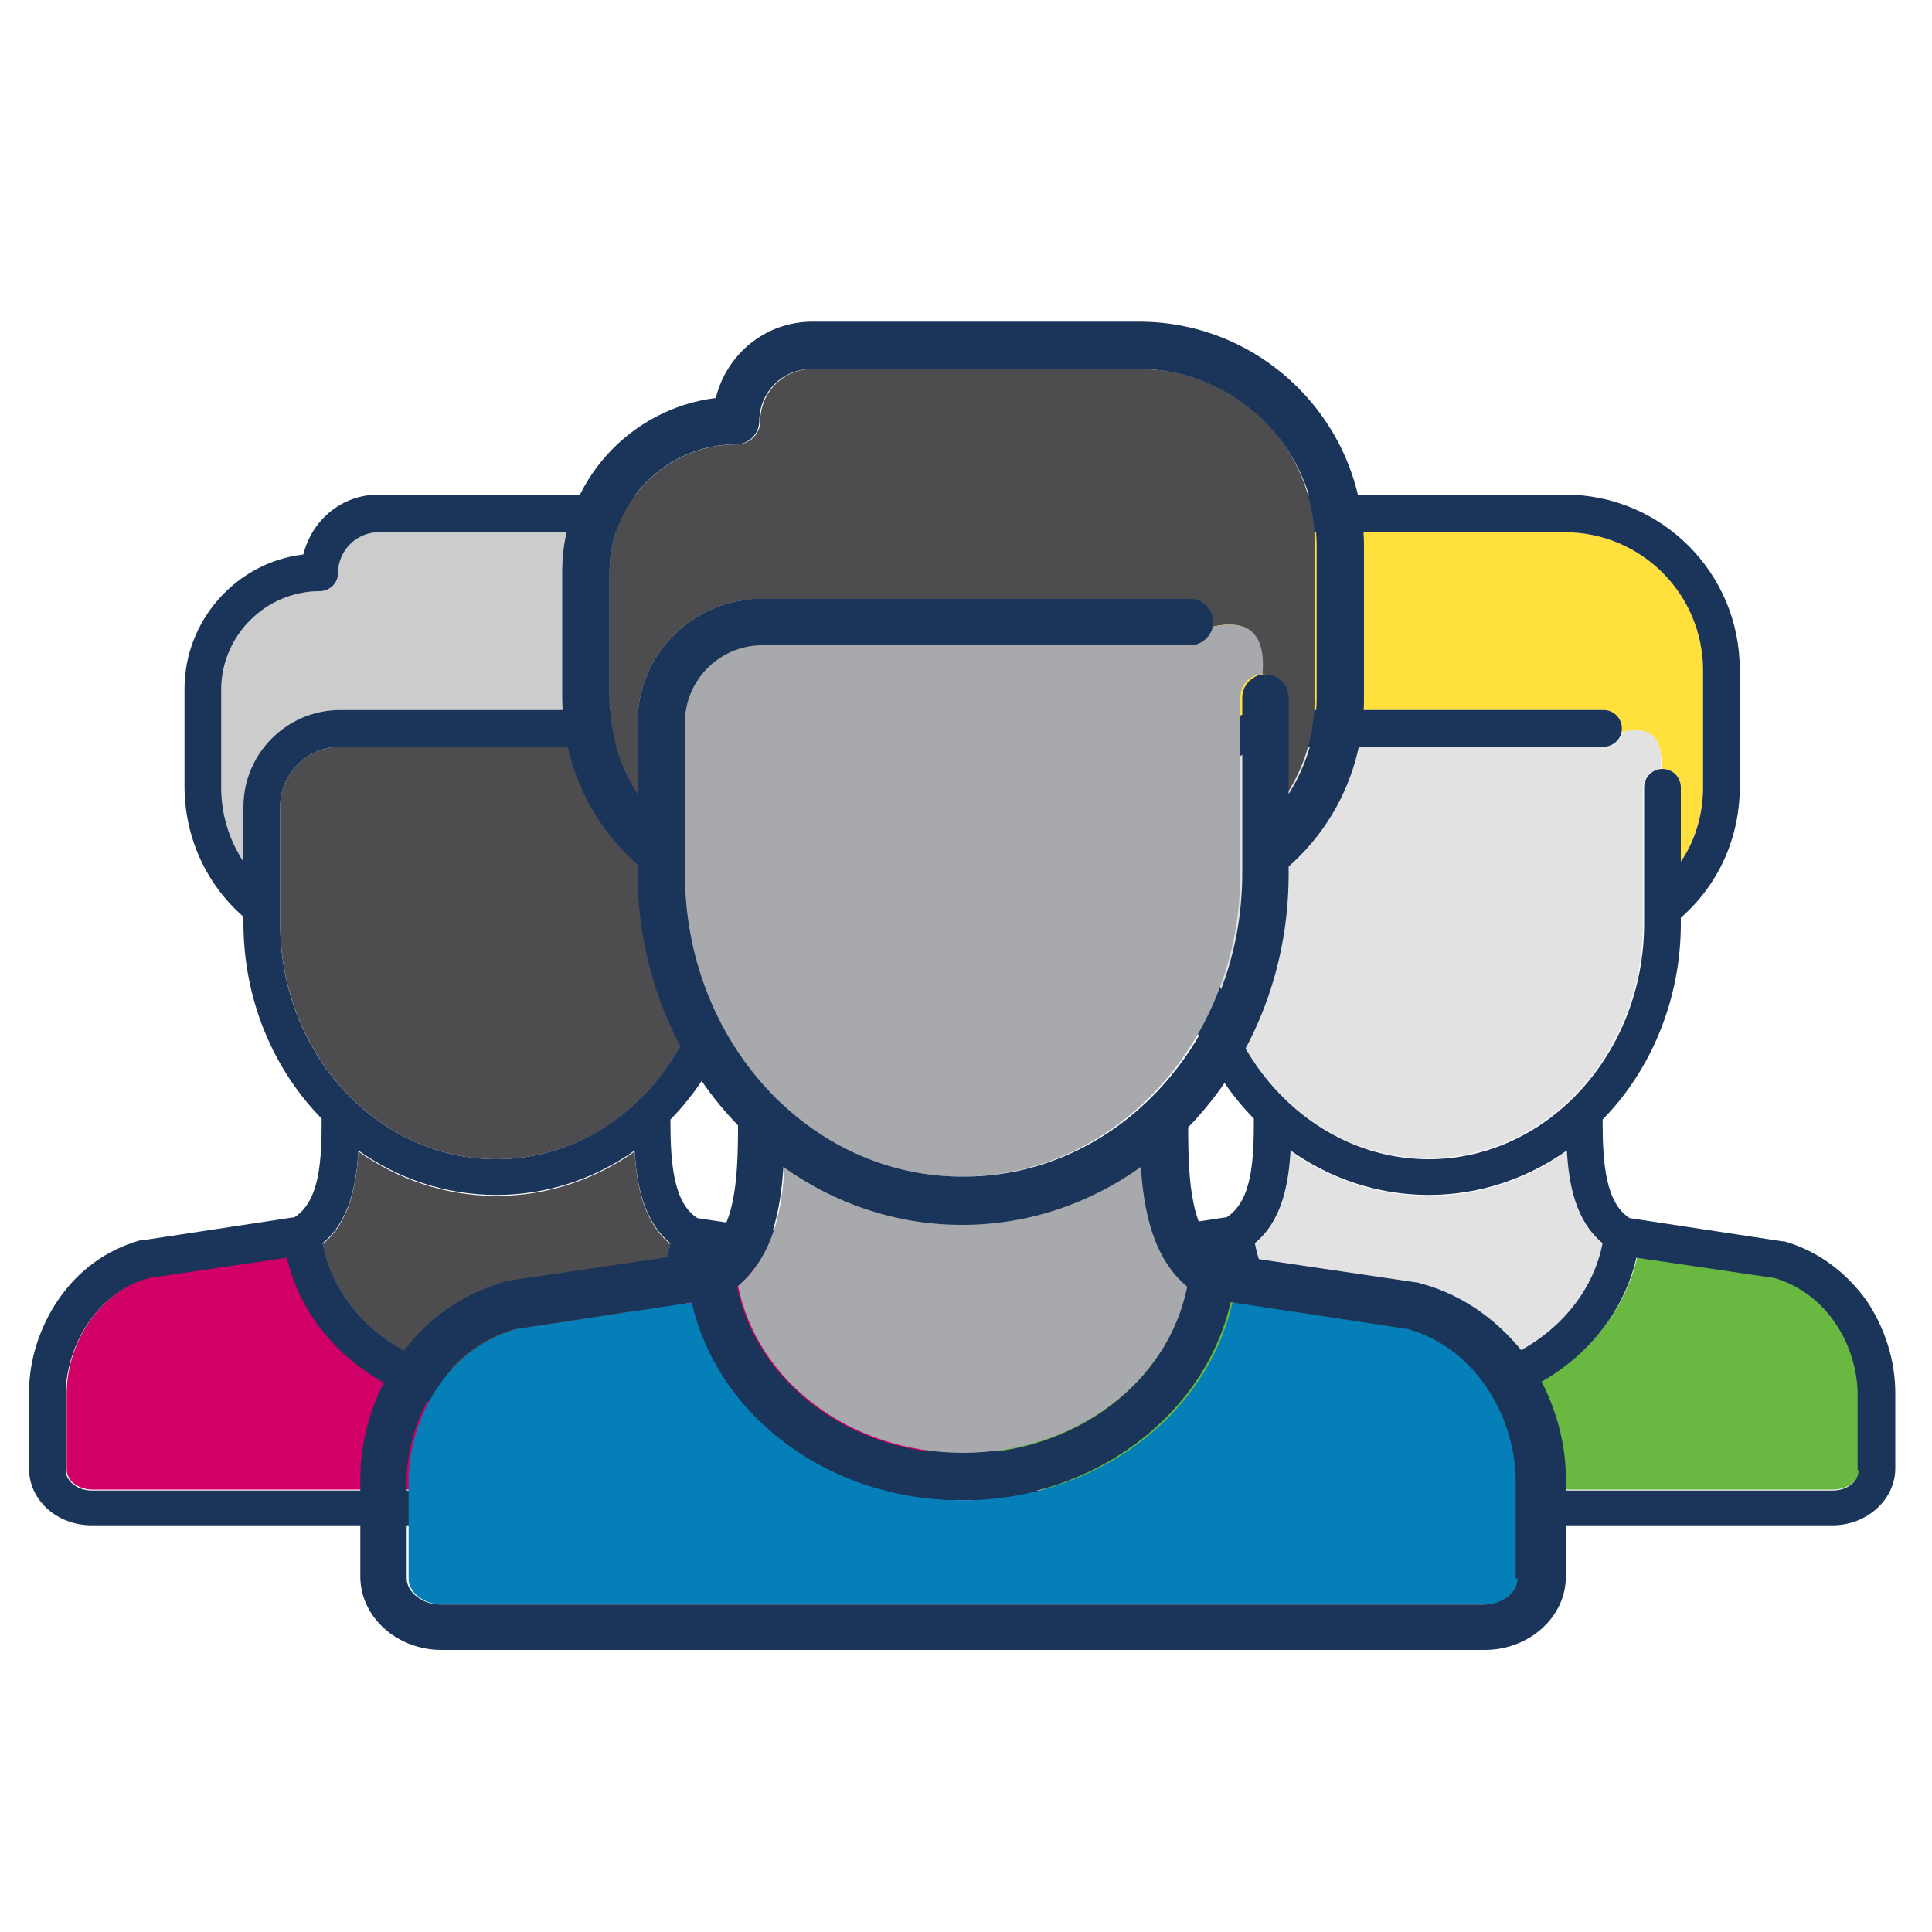 <?xml version="1.0" encoding="UTF-8"?> <svg xmlns="http://www.w3.org/2000/svg" xmlns:xlink="http://www.w3.org/1999/xlink" version="1.1" id="Layer_1" x="0px" y="0px" viewBox="0 0 200 200" style="enable-background:new 0 0 200 200;" xml:space="preserve"> <style type="text/css"> .st0{fill:none;stroke:#047FB8;stroke-width:2;stroke-linecap:round;stroke-miterlimit:10;stroke-dasharray:4,6;} .st1{fill:#047FB8;} .st2{fill:#FFE03C;} .st3{fill:#D10066;} .st4{fill:#FFFFFF;} .st5{fill:#1B345A;} .st6{fill:#60CAE9;} .st7{fill:#A7A9AC;} .st8{fill:#68B842;} .st9{fill:#CCCCCC;} .st10{fill:#1AD1C2;} .st11{fill:#E2E2E2;} .st12{fill:none;stroke:#047FB8;stroke-width:2;stroke-linecap:round;stroke-miterlimit:10;} .st13{fill:none;stroke:#047FB8;stroke-width:2;stroke-linecap:round;stroke-miterlimit:10;stroke-dasharray:3.778,5.667;} .st14{fill:#19345A;} .st15{fill:#60CAE8;} .st16{fill:#68B745;} .st17{fill:#F1F2F2;} .st18{fill:none;stroke:#1B345A;stroke-width:5;stroke-linecap:round;stroke-miterlimit:10;} .st19{fill:#60CBEA;} .st20{fill:#047FB9;} .st21{fill:#FDDF3F;} .st22{fill:#46C0B9;} .st23{fill:#D21B68;} .st24{clip-path:url(#SVGID_2_);} .st25{clip-path:url(#SVGID_4_);} .st26{clip-path:url(#SVGID_6_);} .st27{fill:#4D4D4F;} .st28{fill:#DCDDDE;} .st29{fill:#A6A8AB;} .st30{fill:#60C9E8;} .st31{fill:none;stroke:#1B345A;stroke-width:4;stroke-linecap:round;stroke-miterlimit:10;} .st32{fill:#1A345A;} .st33{fill:#46BFB8;} .st34{fill:#D11A68;} .st35{clip-path:url(#SVGID_8_);fill:#FFFFFF;} .st36{clip-path:url(#SVGID_8_);fill:#61C8E7;} .st37{clip-path:url(#SVGID_8_);fill:#68B842;} .st38{clip-path:url(#SVGID_8_);fill:#FFE03C;} .st39{clip-path:url(#SVGID_8_);fill:#1C3359;} .st40{opacity:0;fill:#FFFFFF;} .st41{fill:#62CAE8;} .st42{fill:none;stroke:#62CAE8;stroke-width:4;stroke-linecap:round;stroke-linejoin:round;} .st43{fill:none;stroke:#1A345A;stroke-width:4;stroke-linecap:round;stroke-linejoin:round;} .st44{fill:#68B645;} .st45{fill:none;stroke:#1A345A;stroke-width:4;stroke-miterlimit:10;} .st46{clip-path:url(#SVGID_10_);} .st47{fill:none;stroke:#1A345A;stroke-width:3;stroke-miterlimit:10;} .st48{clip-path:url(#SVGID_12_);} .st49{clip-path:url(#SVGID_14_);} .st50{fill:#A7A8AB;} .st51{fill:none;stroke:#FFE03C;stroke-width:4;stroke-linecap:round;stroke-linejoin:round;} .st52{fill:none;stroke:#D21B68;stroke-width:4;stroke-linecap:round;stroke-linejoin:round;} .st53{fill:none;stroke:#46C0B9;stroke-width:4;stroke-linecap:round;stroke-linejoin:round;} .st54{fill:none;stroke:#1B345A;stroke-width:4;stroke-linecap:round;stroke-linejoin:round;} .st55{clip-path:url(#SVGID_16_);} .st56{clip-path:url(#SVGID_18_);} .st57{fill:#FFFFFF;stroke:#E2E2E2;stroke-miterlimit:10;} .st58{fill:#036789;} .st59{fill:none;} .st60{fill:#D11B69;} .st61{fill:#027FB8;} .st62{fill:none;stroke:#60CBEA;stroke-width:4;stroke-linecap:round;stroke-linejoin:round;} .st63{fill:none;stroke:#1B345A;stroke-width:4;stroke-miterlimit:10;} .st64{fill:#FFFFFF;fill-opacity:0;} .st65{clip-path:url(#SVGID_20_);fill:#FFFFFF;} .st66{clip-path:url(#SVGID_20_);fill:#61C8E7;} .st67{clip-path:url(#SVGID_20_);fill:#68B842;} .st68{clip-path:url(#SVGID_20_);fill:#FFE03C;} .st69{clip-path:url(#SVGID_20_);fill:#1C3359;} .st70{fill:#D21B68;stroke:#1B345A;stroke-width:4;stroke-linecap:round;stroke-linejoin:round;} .st71{fill:#FFFFFF;stroke:#1B345A;stroke-width:4;stroke-linecap:round;stroke-linejoin:round;} .st72{opacity:0;} .st73{clip-path:url(#SVGID_22_);fill:#FFFFFF;} .st74{clip-path:url(#SVGID_22_);fill:#61C8E7;} .st75{clip-path:url(#SVGID_22_);fill:#68B842;} .st76{clip-path:url(#SVGID_22_);fill:#FFE03C;} .st77{clip-path:url(#SVGID_22_);fill:#1C3359;} .st78{clip-path:url(#SVGID_24_);fill:#FFFFFF;} .st79{clip-path:url(#SVGID_24_);fill:#61C8E7;} .st80{clip-path:url(#SVGID_24_);fill:#68B842;} .st81{clip-path:url(#SVGID_24_);fill:#FFE03C;} .st82{clip-path:url(#SVGID_24_);fill:#1C3359;} .st83{clip-path:url(#SVGID_26_);} .st84{clip-path:url(#SVGID_28_);} .st85{clip-path:url(#SVGID_30_);} .st86{clip-path:url(#SVGID_32_);} .st87{clip-path:url(#SVGID_34_);} .st88{clip-path:url(#SVGID_36_);} .st89{fill:#60CAE8;stroke:#19345A;stroke-width:4;stroke-miterlimit:10;} .st90{fill:#4E4D50;} .st91{opacity:0.5;fill:#4E4D50;} .st92{opacity:0.2;fill:#60CAE8;} .st93{fill:#DCDDDD;} .st94{fill:#93D0DF;} .st95{clip-path:url(#SVGID_38_);} .st96{clip-path:url(#SVGID_40_);} .st97{clip-path:url(#SVGID_42_);} </style> <g> <g> <path class="st2" d="M162,55.1h-26.3c-2.3,0-4.2,1.9-4.2,4.2c0,1-0.8,1.9-1.9,1.9c-5.6,0-10.2,4.6-10.2,10.2v10.1 c0,2.8,0.8,5.5,2.3,7.7v-5.7c0-5.5,4.5-10,10-10h34.3c1,0,1.9,0.8,1.9,1.9c0,0.1,0,0.3,0,0.4c3.3-0.8,4.2,0.9,4.1,3.8 c0,0,0.1,0,0.1,0c1,0,1.9,0.8,1.9,1.9v7.7c1.5-2.3,2.3-4.9,2.3-7.7V69.3C176.3,61.5,169.9,55.1,162,55.1z"></path> <path class="st11" d="M167.9,75.8c-0.2,0.9-0.9,1.5-1.9,1.5h-34.3c-3.4,0-6.2,2.8-6.2,6.2v10.4c0,0.1,0,0.2,0,0.3v1.3 c0,13.4,10,24.4,22.3,24.4c12.3,0,22.3-10.9,22.3-24.4V81.5c0-1,0.8-1.8,1.8-1.9C172.2,76.7,171.2,75,167.9,75.8z"></path> <path class="st8" d="M183.8,132.2l-14.3-2.1c-2.1,9.2-11.1,15.9-21.6,15.9c-10.6,0-19.5-6.7-21.6-15.9l-14.3,2.1 c-5.7,1.7-8.6,7.3-8.6,12.1v7.8c0,1.2,1.2,2.1,2.7,2.1h83.7c1.5,0,2.7-1,2.7-2.1v-7.8C192.4,139.6,189.5,133.9,183.8,132.2z"></path> <path class="st11" d="M147.9,123.8c-5.3,0-10.2-1.7-14.3-4.6c-0.2,3.5-0.9,7.3-3.7,9.6c1.5,7.7,9.1,13.5,18,13.5 c9,0,16.5-5.7,18-13.5c-2.8-2.3-3.5-6.1-3.7-9.6C158.1,122.1,153.2,123.8,147.9,123.8z"></path> <path class="st5" d="M184.7,128.5c-0.1,0-0.2,0-0.2,0l-15.8-2.4c-2.5-1.6-2.8-5.7-2.8-10.2c5-5.1,8.1-12.4,8.1-20.3V95 c3.9-3.4,6.1-8.3,6.1-13.5V69.3c0-10-8.1-18.1-18.1-18.1h-26.3c-3.8,0-6.9,2.6-7.8,6.2c-6.9,0.8-12.3,6.8-12.3,13.9v10.1 c0,5.2,2.2,10.1,6.1,13.5v0.6c0,8,3.1,15.2,8.1,20.3c0,4.4-0.2,8.5-2.8,10.2l-15.8,2.4c-0.1,0-0.2,0-0.2,0c-3.5,1-6.4,3.1-8.5,6.2 c-1.9,2.8-3,6.2-3,9.6v7.8c0,3.3,2.9,5.9,6.5,5.9h83.7c3.6,0,6.5-2.7,6.5-5.9v-7.8c0-3.4-1.1-6.8-3-9.6 C191.1,131.7,188.2,129.5,184.7,128.5z M125.5,95.6v-1.3c0-0.1,0-0.2,0-0.3V83.5c0-3.4,2.8-6.2,6.2-6.2h34.3c1,0,1.9-0.8,1.9-1.9 c0-1-0.8-1.9-1.9-1.9h-34.3c-5.5,0-10,4.5-10,10v5.7c-1.5-2.3-2.3-4.9-2.3-7.7V71.4c0-5.6,4.6-10.2,10.2-10.2c1,0,1.9-0.8,1.9-1.9 c0-2.3,1.9-4.2,4.2-4.2H162c7.9,0,14.3,6.4,14.3,14.3v12.1c0,2.8-0.8,5.5-2.3,7.7v-7.7c0-1-0.8-1.9-1.9-1.9c-1,0-1.9,0.8-1.9,1.9 v14.1c0,13.4-10,24.4-22.3,24.4C135.6,120,125.5,109,125.5,95.6z M165.9,128.7c-1.5,7.7-9.1,13.5-18,13.5c-9,0-16.5-5.7-18-13.5 c2.8-2.3,3.5-6.1,3.7-9.6c4.1,2.9,9,4.6,14.3,4.6c5.3,0,10.2-1.7,14.3-4.6C162.4,122.6,163.1,126.4,165.9,128.7z M192.4,152.2 c0,1.2-1.2,2.1-2.7,2.1H106c-1.5,0-2.7-1-2.7-2.1v-7.8c0-4.8,3-10.5,8.6-12.1l14.3-2.1c2.1,9.2,11.1,15.9,21.6,15.9 c10.6,0,19.5-6.7,21.6-15.9l14.3,2.1c5.7,1.7,8.6,7.3,8.6,12.1V152.2z"></path> </g> <g> <path class="st9" d="M65.5,55.1H39.2c-2.3,0-4.2,1.9-4.2,4.2c0,1-0.8,1.9-1.9,1.9c-5.6,0-10.2,4.6-10.2,10.2v10.1 c0,2.8,0.8,5.5,2.3,7.7v-5.7c0-5.5,4.5-10,10-10h34.3c1,0,1.9,0.8,1.9,1.9c0,0.1,0,0.3,0,0.4c3.3-0.8,4.2,0.9,4.1,3.8 c0,0,0.1,0,0.1,0c1,0,1.9,0.8,1.9,1.9v7.7c1.5-2.3,2.3-4.9,2.3-7.7V69.3C79.8,61.5,73.4,55.1,65.5,55.1z"></path> <path class="st27" d="M71.4,75.8c-0.2,0.9-0.9,1.5-1.9,1.5H35.2c-3.4,0-6.2,2.8-6.2,6.2v10.4c0,0.1,0,0.2,0,0.3v1.3 C29,109,39,120,51.4,120c12.3,0,22.3-10.9,22.3-24.4V81.5c0-1,0.8-1.8,1.8-1.9C75.6,76.7,74.7,75,71.4,75.8z"></path> <path class="st3" d="M87.3,132.2L73,130.1c-2.1,9.2-11.1,15.9-21.6,15.9c-10.6,0-19.5-6.7-21.6-15.9l-14.3,2.1 c-5.7,1.7-8.6,7.3-8.6,12.1v7.8c0,1.2,1.2,2.1,2.7,2.1h83.7c1.5,0,2.7-1,2.7-2.1v-7.8C95.9,139.6,93,133.9,87.3,132.2z"></path> <path class="st27" d="M51.4,123.8c-5.3,0-10.2-1.7-14.3-4.6c-0.2,3.5-0.9,7.3-3.7,9.6c1.5,7.7,9.1,13.5,18,13.5 c9,0,16.5-5.7,18-13.5c-2.8-2.3-3.5-6.1-3.7-9.6C61.6,122.1,56.7,123.8,51.4,123.8z"></path> <path class="st5" d="M88.2,128.5c-0.1,0-0.2,0-0.2,0l-15.8-2.4c-2.5-1.6-2.8-5.7-2.8-10.2c5-5.1,8.1-12.4,8.1-20.3V95 c3.9-3.4,6.1-8.3,6.1-13.5V69.3c0-10-8.1-18.1-18.1-18.1H39.2c-3.8,0-6.9,2.6-7.8,6.2c-6.9,0.8-12.3,6.8-12.3,13.9v10.1 c0,5.2,2.2,10.1,6.1,13.5v0.6c0,8,3.1,15.2,8.1,20.3c0,4.4-0.2,8.5-2.8,10.2l-15.8,2.4c-0.1,0-0.2,0-0.2,0c-3.5,1-6.4,3.1-8.5,6.2 c-1.9,2.8-3,6.2-3,9.6v7.8c0,3.3,2.9,5.9,6.5,5.9h83.7c3.6,0,6.5-2.7,6.5-5.9v-7.8c0-3.4-1.1-6.8-3-9.6 C94.6,131.7,91.7,129.5,88.2,128.5z M29,95.6v-1.3c0-0.1,0-0.2,0-0.3V83.5c0-3.4,2.8-6.2,6.2-6.2h34.3c1,0,1.9-0.8,1.9-1.9 c0-1-0.8-1.9-1.9-1.9H35.2c-5.5,0-10,4.5-10,10v5.7c-1.5-2.3-2.3-4.9-2.3-7.7V71.4c0-5.6,4.6-10.2,10.2-10.2c1,0,1.9-0.8,1.9-1.9 c0-2.3,1.9-4.2,4.2-4.2h26.3c7.9,0,14.3,6.4,14.3,14.3v12.1c0,2.8-0.8,5.5-2.3,7.7v-7.7c0-1-0.8-1.9-1.9-1.9c-1,0-1.9,0.8-1.9,1.9 v14.1c0,13.4-10,24.4-22.3,24.4C39,120,29,109,29,95.6z M69.4,128.7c-1.5,7.7-9.1,13.5-18,13.5c-9,0-16.5-5.7-18-13.5 c2.8-2.3,3.5-6.1,3.7-9.6c4.1,2.9,9,4.6,14.3,4.6c5.3,0,10.2-1.7,14.3-4.6C65.9,122.6,66.6,126.4,69.4,128.7z M95.9,152.2 c0,1.2-1.2,2.1-2.7,2.1H9.5c-1.5,0-2.7-1-2.7-2.1v-7.8c0-4.8,3-10.5,8.6-12.1l14.3-2.1c2.1,9.2,11.1,15.9,21.6,15.9 c10.6,0,19.5-6.7,21.6-15.9l14.3,2.1c5.7,1.7,8.6,7.3,8.6,12.1V152.2z"></path> </g> <g> <path class="st27" d="M117.9,38.2H84.1c-3,0-5.4,2.4-5.4,5.4c0,1.3-1.1,2.4-2.4,2.4c-7.3,0-13.2,5.9-13.2,13.2v13 c0,3.6,1,7,2.9,10v-7.4C66,67.7,71.8,62,78.8,62h44.3c1.3,0,2.4,1.1,2.4,2.4c0,0.2,0,0.3-0.1,0.5c4.2-1,5.5,1.2,5.3,4.9 c0,0,0.1,0,0.1,0c1.3,0,2.4,1.1,2.4,2.4v10c1.9-2.9,2.9-6.4,2.9-10V56.6C136.3,46.4,128.1,38.2,117.9,38.2z"></path> <path class="st7" d="M125.5,64.9c-0.2,1.1-1.2,1.9-2.4,1.9H78.8c-4.4,0-8,3.6-8,8v13.5c0,0.1,0,0.3,0,0.4v1.7 c0,17.3,12.9,31.4,28.8,31.4c15.9,0,28.8-14.1,28.8-31.4V72.2c0-1.3,1-2.4,2.3-2.4C131,66.1,129.7,63.9,125.5,64.9z"></path> <path class="st1" d="M146,137.6l-18.4-2.8c-2.7,11.9-14.3,20.5-27.9,20.5c-13.6,0-25.2-8.7-27.9-20.5l-18.4,2.8 c-7.3,2.1-11.1,9.5-11.1,15.7v10.1c0,1.5,1.6,2.7,3.5,2.7h108c1.9,0,3.5-1.3,3.5-2.7v-10.1C157.1,147.1,153.3,139.8,146,137.6z"></path> <path class="st7" d="M99.7,126.7c-6.8,0-13.2-2.2-18.5-6c-0.2,4.5-1.2,9.4-4.8,12.4c2,10,11.7,17.3,23.3,17.3 c11.6,0,21.3-7.4,23.3-17.3c-3.6-3-4.5-7.9-4.8-12.4C112.8,124.5,106.5,126.7,99.7,126.7z"></path> <path class="st5" d="M147.2,132.9c-0.1,0-0.2,0-0.3-0.1l-20.3-3c-3.3-2.1-3.6-7.4-3.6-13.1c6.4-6.6,10.4-15.9,10.4-26.2v-0.8 c5-4.4,7.8-10.7,7.8-17.4V56.6c0-12.8-10.4-23.3-23.3-23.3H84.1c-4.9,0-8.9,3.4-10,7.9c-8.9,1.1-15.9,8.7-15.9,17.9v13 c0,6.7,2.8,13,7.8,17.4v0.8c0,10.3,4,19.6,10.4,26.2c0,5.7-0.3,11-3.6,13.1l-20.3,3c-0.1,0-0.2,0-0.3,0.1c-4.5,1.3-8.3,4-11,8 c-2.5,3.6-3.9,8-3.9,12.4v10.1c0,4.2,3.8,7.6,8.4,7.6h108c4.6,0,8.4-3.4,8.4-7.6v-10.1c0-4.3-1.4-8.7-3.9-12.4 C155.4,136.9,151.6,134.1,147.2,132.9z M70.9,90.4v-1.7c0-0.1,0-0.3,0-0.4V74.8c0-4.4,3.6-8,8-8h44.3c1.3,0,2.4-1.1,2.4-2.4 c0-1.3-1.1-2.4-2.4-2.4H78.8C71.8,62,66,67.7,66,74.8v7.4c-1.9-2.9-2.9-6.4-2.9-10v-13C63.1,51.9,69,46,76.2,46 c1.3,0,2.4-1.1,2.4-2.4c0-3,2.4-5.4,5.4-5.4h33.9c10.1,0,18.4,8.3,18.4,18.4v15.6c0,3.6-1,7-2.9,10v-10c0-1.3-1.1-2.4-2.4-2.4 c-1.3,0-2.4,1.1-2.4,2.4v18.2c0,17.3-12.9,31.4-28.8,31.4C83.8,121.9,70.9,107.8,70.9,90.4z M122.9,133.2 c-2,10-11.7,17.3-23.3,17.3c-11.6,0-21.3-7.4-23.3-17.3c3.6-3,4.5-7.9,4.8-12.4c5.3,3.8,11.7,6,18.5,6c6.8,0,13.2-2.2,18.5-6 C118.4,125.2,119.3,130.2,122.9,133.2z M157.1,163.4c0,1.5-1.6,2.7-3.5,2.7h-108c-1.9,0-3.5-1.3-3.5-2.7v-10.1 c0-6.2,3.8-13.5,11.1-15.7l18.4-2.8c2.7,11.9,14.3,20.5,27.9,20.5c13.6,0,25.2-8.7,27.9-20.5l18.4,2.8c7.3,2.1,11.1,9.5,11.1,15.7 V163.4z"></path> </g> </g> </svg> 
